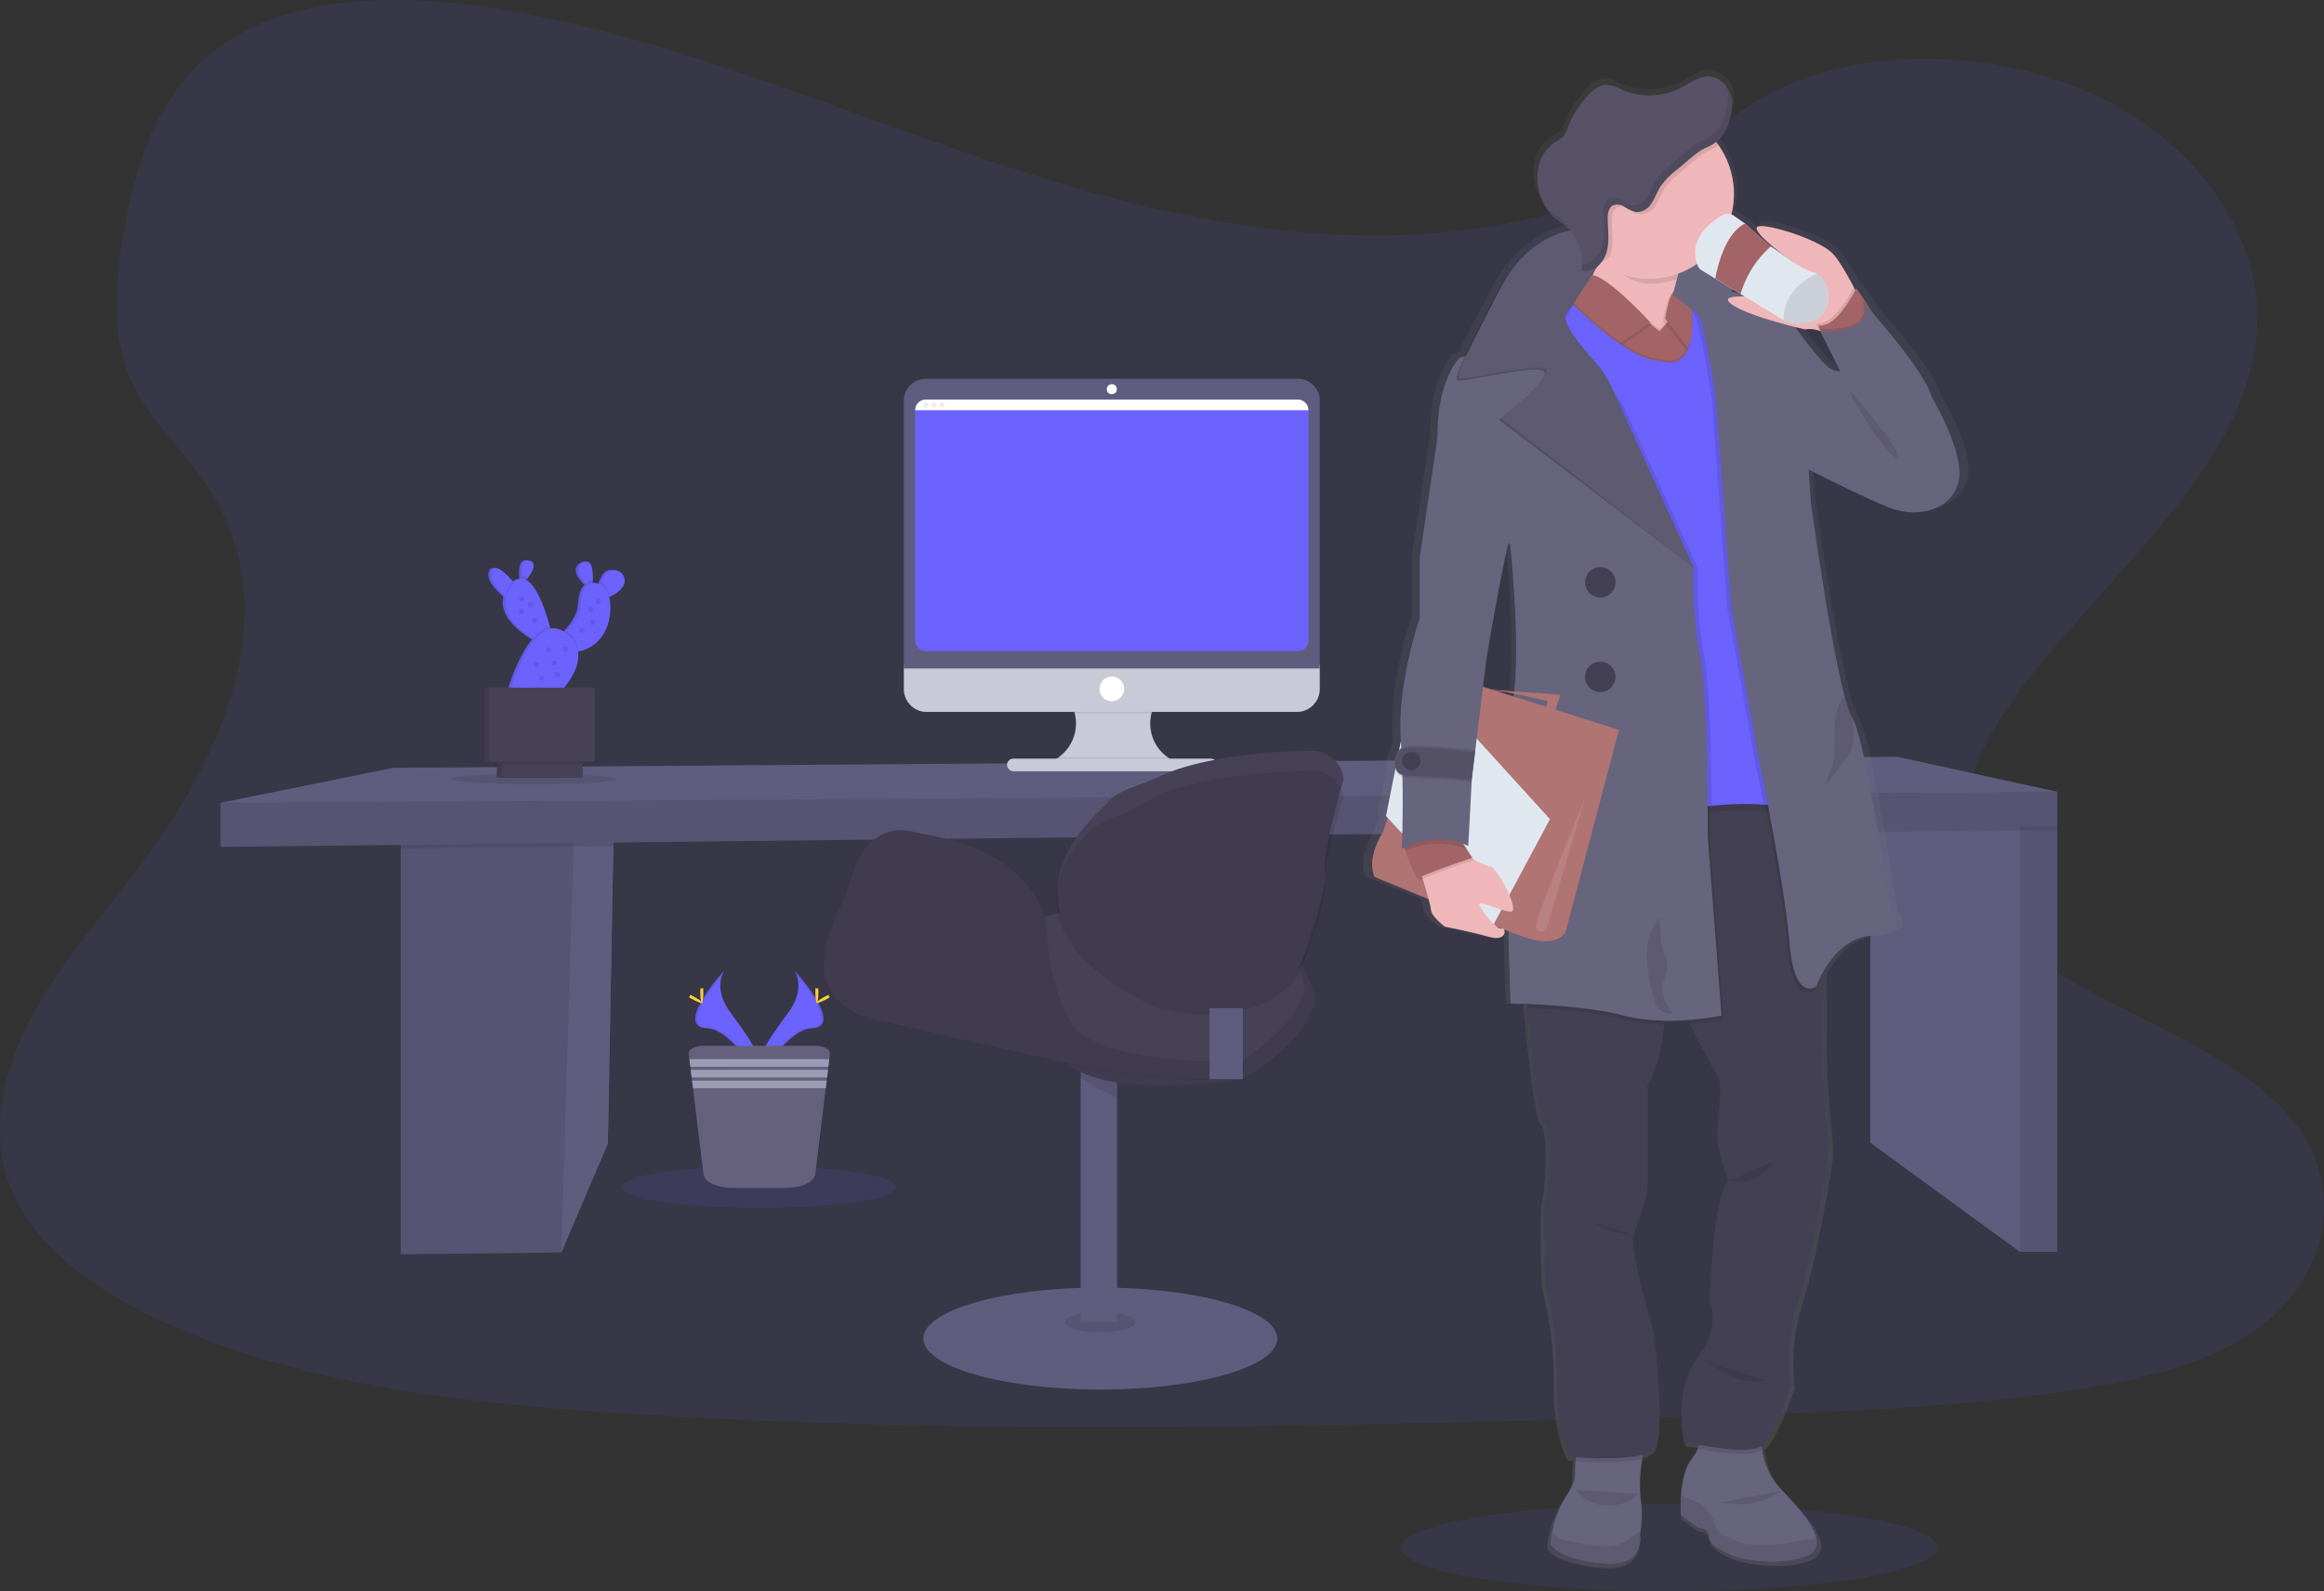 <svg xmlns="http://www.w3.org/2000/svg" xmlns:xlink="http://www.w3.org/1999/xlink" width="425.012" height="291.083" viewBox="0 0 425.012 291.083">
  <rect x="0" y="0" width="425.012" height="291.083" fill="#333333" stroke="none"/>
  <defs>
    <linearGradient id="linear-gradient" x1="0.693" y1="1" x2="0.693" gradientUnits="objectBoundingBox">
      <stop offset="0" stop-color="gray" stop-opacity="0.251"/>
      <stop offset="0.54" stop-color="gray" stop-opacity="0.122"/>
      <stop offset="1" stop-color="gray" stop-opacity="0.102"/>
    </linearGradient>
  </defs>
  <g id="Group_268" data-name="Group 268" transform="translate(0 -0.013)">
    <path id="Path_412" data-name="Path 412" d="M287.928,110.189c-27.245-.867-53.2-8.941-77.976-17.772s-49.328-18.627-75.924-23.3c-17.107-3.011-36.665-3.421-50.45,4.98-13.26,8.1-17.548,22.079-19.851,35.054-1.733,9.758-2.752,20.03,2,29.169,3.3,6.341,9.154,11.674,13.2,17.749,14.092,21.144,4.132,47.215-11.138,67.857-7.162,9.671-15.468,18.924-21,29.23S38.713,275.28,43.545,285.8c4.794,10.424,16.213,18.247,28.587,23.759,25.128,11.184,54.742,14.385,83.633,16.2,63.9,4.026,128.145,2.273,192.249.536,23.718-.646,47.519-1.3,70.871-4.664,12.956-1.87,26.333-4.836,35.734-12,11.944-9.089,14.9-24.485,6.9-35.882-13.419-19.122-50.53-23.873-59.912-44.39-5.174-11.3.148-23.885,7.649-34.354,16.1-22.471,43.079-42.2,44.5-67.872.977-17.643-11.994-35.312-32.05-43.66-21.022-8.743-50.18-7.649-65.686,6.843C340.05,105.217,311.988,110.957,287.928,110.189Z" transform="translate(-40.99 -67.14)" fill="#6c63ff" opacity="0.1"/>
    <ellipse id="Ellipse_45" data-name="Ellipse 45" cx="49.039" cy="7.983" rx="49.039" ry="7.983" transform="translate(256.183 275.13)" fill="#6c63ff" opacity="0.1"/>
    <path id="Path_413" data-name="Path 413" d="M231.8,389.56l-.122,6.706-1,54.369-8.519,19.954-29.363.335V392.647l30.644-2.425Z" transform="translate(-119.507 -241.461)" fill="#5f5d7e"/>
    <path id="Path_414" data-name="Path 414" d="M231.8,389.56l-.122,6.706-1,54.369-8.519,19.954-29.363.335V392.647l30.644-2.425Z" transform="translate(-119.507 -241.461)" opacity="0.1"/>
    <path id="Path_415" data-name="Path 415" d="M279.677,389.56l-.122,6.706-1,54.369-8.519,19.954,2.243-74.194-.008-.049-.954-6.124Z" transform="translate(-167.384 -241.461)" fill="#5f5d7e"/>
    <path id="Path_416" data-name="Path 416" d="M223.444,390.221l8.356-.661-.122,6.706-7.28.08-31.6.354v-4.052Z" transform="translate(-119.507 -241.461)" opacity="0.1"/>
    <path id="Path_417" data-name="Path 417" d="M933.943,390.36v77.824h-6.835L899.76,448.237V388.166l24.432-2.3,1.5.688,1.418.654Z" transform="translate(-557.716 -239.173)" fill="#5f5d7e"/>
    <rect id="Rectangle_252" data-name="Rectangle 252" width="6.835" height="81.626" transform="translate(369.392 147.385)" opacity="0.1"/>
    <path id="Path_418" data-name="Path 418" d="M933.943,386.558v4.474l-6.835.08-27.348.3v-3.247l24.432-2.3,1.5.688,1.418.654v-.654Z" transform="translate(-557.716 -239.173)" opacity="0.1"/>
    <path id="Path_419" data-name="Path 419" d="M442.011,370.587v6.341L106.13,380.676v-8.071l31.6-6.39L412.759,364.2Z" transform="translate(-65.784 -225.741)" fill="#5f5d7e"/>
    <path id="Path_420" data-name="Path 420" d="M442.011,381v6.341L106.13,391.089v-8.071Z" transform="translate(-65.784 -236.155)" opacity="0.1"/>
    <ellipse id="Ellipse_46" data-name="Ellipse 46" cx="15.141" cy="0.969" rx="15.141" ry="0.969" transform="translate(82.44 141.549)" opacity="0.1"/>
    <path id="Path_421" data-name="Path 421" d="M296.915,339.351a5.769,5.769,0,0,0-.76,1.445c-.046.125-.091.27-.137.407a1.188,1.188,0,0,0-.27-.091,3.726,3.726,0,0,0-1.2-.106q0-.232.023-.49c.049-1.772-.16-4.242-1.851-3.2-1.619,1.007-.464,2.684.582,3.767.091.1.183.183.27.266-.954.684-1.14,2.262-1.3,3.912s-1.559,3.459-2.486,4.486l-.266.285a3.391,3.391,0,0,0-2.7-.7q-.065-.217-.125-.456c-.76-2.718-2.315-7.428-4.311-8.462l.262-.331c.848-1.11,1.8-2.756.38-3.178s-1.521,1.429-1.456,2.813a4.92,4.92,0,0,0,.038.494,2.075,2.075,0,0,0-1.464.719c-.068-.084-.137-.167-.217-.259-1.14-1.35-3.239-3.486-3.874-1.867-.589,1.521,1.255,3.459,2.555,4.592l.08.072c-.871,3.535,2.931,6.417,4.98,7.675l.262.163c-2.825,3.326-4.562,9.565-4.562,9.565l7.907,1.414s5.242-4.524,4.562-8.774h.053c5.238-1.049,6.432-6.637,5.615-9.952l.1-.038a6,6,0,0,0,2.425-1.836C301.5,339.651,298.42,337.351,296.915,339.351Z" transform="translate(-186.625 -234.311)" fill="#6c63ff"/>
    <path id="Path_422" data-name="Path 422" d="M296.915,339.351a5.769,5.769,0,0,0-.76,1.445c-.046.125-.091.27-.137.407a1.188,1.188,0,0,0-.27-.091,3.726,3.726,0,0,0-1.2-.106q0-.232.023-.49c.049-1.772-.16-4.242-1.851-3.2-1.619,1.007-.464,2.684.582,3.767.091.1.183.183.27.266-.954.684-1.14,2.262-1.3,3.912s-1.559,3.459-2.486,4.486l-.266.285a3.391,3.391,0,0,0-2.7-.7q-.065-.217-.125-.456c-.76-2.718-2.315-7.428-4.311-8.462l.262-.331c.848-1.11,1.8-2.756.38-3.178s-1.521,1.429-1.456,2.813a4.92,4.92,0,0,0,.038.494,2.075,2.075,0,0,0-1.464.719c-.068-.084-.137-.167-.217-.259-1.14-1.35-3.239-3.486-3.874-1.867-.589,1.521,1.255,3.459,2.555,4.592l.08.072c-.871,3.535,2.931,6.417,4.98,7.675l.262.163c-2.825,3.326-4.562,9.565-4.562,9.565l7.907,1.414s5.242-4.524,4.562-8.774h.053c5.238-1.049,6.432-6.637,5.615-9.952l.1-.038a6,6,0,0,0,2.425-1.836C301.5,339.651,298.42,337.351,296.915,339.351Z" transform="translate(-186.625 -234.311)" opacity="0.1"/>
    <path id="Path_423" data-name="Path 423" d="M281.952,343.883l-.924,2.707s-.513-.361-1.163-.935c-1.3-1.14-3.144-3.087-2.551-4.592.635-1.619,2.729.517,3.874,1.866C281.648,343.468,281.952,343.883,281.952,343.883Z" transform="translate(-187.404 -236.562)" fill="#6c63ff"/>
    <path id="Path_424" data-name="Path 424" d="M293.068,340.093a13.315,13.315,0,0,1-.9,1.061,14.061,14.061,0,0,1-.163-1.426c-.076-1.384.068-3.224,1.456-2.813S293.916,338.983,293.068,340.093Z" transform="translate(-196.57 -234.315)" fill="#6c63ff"/>
    <path id="Path_425" data-name="Path 425" d="M321.891,340.871c-.027.889-.114,1.6-.114,1.6a10.874,10.874,0,0,1-1.14-1.03c-1.045-1.083-2.2-2.76-.582-3.767C321.732,336.628,321.941,339.1,321.891,340.871Z" transform="translate(-213.469 -234.668)" fill="#6c63ff"/>
    <path id="Path_426" data-name="Path 426" d="M333.51,344.511a6,6,0,0,1-2.425,1.836,6.964,6.964,0,0,1-.814.293l-1.091-1.521a11.459,11.459,0,0,1,.452-1.486,5.769,5.769,0,0,1,.76-1.445A1.945,1.945,0,0,1,333.51,344.511Z" transform="translate(-219.624 -237.14)" fill="#6c63ff"/>
    <path id="Path_427" data-name="Path 427" d="M285.527,346.92c.46.54.76.954.76.954l-.924,2.707s-.513-.361-1.163-.935a5.273,5.273,0,0,1,1.042-2.376C285.337,347.144,285.432,347.026,285.527,346.92Z" transform="translate(-191.744 -240.553)" opacity="0.1"/>
    <path id="Path_428" data-name="Path 428" d="M293.094,344.775a13.3,13.3,0,0,1-.9,1.061,14.051,14.051,0,0,1-.163-1.426,1.855,1.855,0,0,1,1.064.365Z" transform="translate(-196.597 -238.998)" opacity="0.1"/>
    <path id="Path_429" data-name="Path 429" d="M292.716,356.309l-2.3,1.011a13.633,13.633,0,0,1-1.224-.692c-2.418-1.486-7.276-5.227-4.018-9.641s5.976,3.5,7.044,7.371C292.541,355.515,292.716,356.309,292.716,356.309Z" transform="translate(-191.672 -239.789)" fill="#6c63ff"/>
    <path id="Path_430" data-name="Path 430" d="M322.87,347.07a1.871,1.871,0,0,1,1.266-.57c-.027.89-.114,1.6-.114,1.6a10.868,10.868,0,0,1-1.152-1.03Z" transform="translate(-215.713 -240.293)" opacity="0.1"/>
    <path id="Path_431" data-name="Path 431" d="M331.085,349.964a6.951,6.951,0,0,1-.814.293l-1.091-1.521a11.457,11.457,0,0,1,.452-1.486A3.881,3.881,0,0,1,331.085,349.964Z" transform="translate(-219.624 -240.758)" opacity="0.1"/>
    <path id="Path_432" data-name="Path 432" d="M311.646,360.258q-.19.038-.38.068c-7.706,1.175-2.539-2.988-2.539-2.988s.346-.319.817-.84c.928-1.026,2.33-2.825,2.49-4.486.24-2.5.521-4.839,3.471-4.151S318.944,358.8,311.646,360.258Z" transform="translate(-205.895 -241.061)" fill="#6c63ff"/>
    <rect id="Rectangle_253" data-name="Rectangle 253" width="14.731" height="3.874" transform="translate(90.879 138.39)" fill="#474157"/>
    <rect id="Rectangle_254" data-name="Rectangle 254" width="19.247" height="13.518" transform="translate(88.537 125.804)" fill="#474157"/>
    <rect id="Rectangle_255" data-name="Rectangle 255" width="14.731" height="3.874" transform="translate(90.734 138.39)" opacity="0.1"/>
    <rect id="Rectangle_256" data-name="Rectangle 256" width="19.247" height="13.518" transform="translate(88.476 125.804)" opacity="0.1"/>
    <rect id="Rectangle_257" data-name="Rectangle 257" width="14.731" height="3.874" transform="translate(91.848 138.39)" fill="#474157"/>
    <path id="Path_433" data-name="Path 433" d="M300.546,368.5c.323,1.14.5,1.95.5,1.95l-2.3,1.011a13.624,13.624,0,0,1-1.224-.692A5.908,5.908,0,0,1,300.546,368.5Z" transform="translate(-200 -253.93)" opacity="0.1"/>
    <path id="Path_434" data-name="Path 434" d="M311.646,374.54q-.19.038-.38.068c-7.706,1.175-2.539-2.988-2.539-2.988s.346-.319.817-.84A5.074,5.074,0,0,1,311.646,374.54Z" transform="translate(-205.895 -255.343)" opacity="0.1"/>
    <path id="Path_435" data-name="Path 435" d="M286.2,381.143s4.319-15.453,10.37-10.69-2.463,12.1-2.463,12.1Z" transform="translate(-192.983 -254.576)" fill="#6c63ff"/>
    <circle id="Ellipse_47" data-name="Ellipse 47" cx="0.483" cy="0.483" r="0.483" transform="translate(94.916 109.138)" opacity="0.1"/>
    <circle id="Ellipse_48" data-name="Ellipse 48" cx="0.483" cy="0.483" r="0.483" transform="translate(94.874 111.4)" opacity="0.1"/>
    <circle id="Ellipse_49" data-name="Ellipse 49" cx="0.483" cy="0.483" r="0.483" transform="translate(108.917 109.583)" opacity="0.1"/>
    <circle id="Ellipse_50" data-name="Ellipse 50" cx="0.483" cy="0.483" r="0.483" transform="translate(97.619 121.162)" opacity="0.1"/>
    <circle id="Ellipse_51" data-name="Ellipse 51" cx="0.483" cy="0.483" r="0.483" transform="translate(107.906 113.335)" opacity="0.1"/>
    <circle id="Ellipse_52" data-name="Ellipse 52" cx="0.483" cy="0.483" r="0.483" transform="translate(102.903 118.338)" opacity="0.1"/>
    <circle id="Ellipse_53" data-name="Ellipse 53" cx="0.483" cy="0.483" r="0.483" transform="translate(96.57 110.107)" opacity="0.1"/>
    <circle id="Ellipse_54" data-name="Ellipse 54" cx="0.483" cy="0.483" r="0.483" transform="translate(107.583 111.035)" opacity="0.1"/>
    <circle id="Ellipse_55" data-name="Ellipse 55" cx="0.483" cy="0.483" r="0.483" transform="translate(105.929 114.787)" opacity="0.1"/>
    <circle id="Ellipse_56" data-name="Ellipse 56" cx="0.483" cy="0.483" r="0.483" transform="translate(100.846 120.801)" opacity="0.1"/>
    <circle id="Ellipse_57" data-name="Ellipse 57" cx="0.483" cy="0.483" r="0.483" transform="translate(99.797 118.421)" opacity="0.1"/>
    <circle id="Ellipse_58" data-name="Ellipse 58" cx="0.483" cy="0.483" r="0.483" transform="translate(97.296 113.053)" opacity="0.1"/>
    <rect id="Rectangle_258" data-name="Rectangle 258" width="14.731" height="1.414" transform="translate(91.848 138.39)" opacity="0.1"/>
    <rect id="Rectangle_259" data-name="Rectangle 259" width="19.247" height="13.518" transform="translate(89.507 125.804)" fill="#474157"/>
    <circle id="Ellipse_59" data-name="Ellipse 59" cx="0.483" cy="0.483" r="0.483" transform="translate(101.493 122.979)" opacity="0.1"/>
    <circle id="Ellipse_60" data-name="Ellipse 60" cx="0.483" cy="0.483" r="0.483" transform="translate(98.584 123.584)" opacity="0.1"/>
    <path id="Path_436" data-name="Path 436" d="M412.238,533.93s2.4,3.136-1.106,7.873-6.4,8.743-5.231,11.686c0,0,5.292-8.8,9.6-8.918S416.96,539.218,412.238,533.93Z" transform="translate(-267.017 -356.472)" fill="#6c63ff"/>
    <path id="Path_437" data-name="Path 437" d="M412.463,533.93a3.99,3.99,0,0,1,.49.981c4.2,4.942,6.44,9.546,2.4,9.66-3.76.107-8.272,6.843-9.352,8.531a3.3,3.3,0,0,0,.125.38s5.292-8.8,9.595-8.918S417.184,539.218,412.463,533.93Z" transform="translate(-267.241 -356.472)" opacity="0.1"/>
    <path id="Path_438" data-name="Path 438" d="M433.785,543.289c0,1.106-.125,2-.278,2s-.277-.893-.277-2,.156-.582.308-.582S433.785,542.187,433.785,543.289Z" transform="translate(-284.12 -361.835)" fill="#ffd037"/>
    <path id="Path_439" data-name="Path 439" d="M435.6,546.676c-.969.528-1.813.848-1.9.715s.654-.673,1.623-1.2.585-.144.658,0S436.569,546.147,435.6,546.676Z" transform="translate(-284.406 -363.903)" fill="#ffd037"/>
    <path id="Path_440" data-name="Path 440" d="M380.849,533.93s-2.4,3.136,1.106,7.873,6.4,8.743,5.227,11.686c0,0-5.288-8.8-9.595-8.918S376.112,539.218,380.849,533.93Z" transform="translate(-248.313 -356.472)" fill="#6c63ff"/>
    <path id="Path_441" data-name="Path 441" d="M380.849,533.93a3.833,3.833,0,0,0-.49.981c-4.2,4.942-6.44,9.546-2.4,9.66,3.763.107,8.276,6.843,9.355,8.531a3.418,3.418,0,0,1-.129.38s-5.288-8.8-9.595-8.918S376.112,539.218,380.849,533.93Z" transform="translate(-248.313 -356.472)" opacity="0.1"/>
    <path id="Path_442" data-name="Path 442" d="M377.89,543.289c0,1.106.125,2,.277,2s.278-.893.278-2-.156-.582-.308-.582S377.89,542.187,377.89,543.289Z" transform="translate(-249.817 -361.835)" fill="#ffd037"/>
    <path id="Path_443" data-name="Path 443" d="M372.921,546.676c.969.528,1.813.848,1.9.715s-.65-.673-1.619-1.2-.589-.144-.661,0S371.951,546.147,372.921,546.676Z" transform="translate(-246.376 -363.903)" fill="#ffd037"/>
    <ellipse id="Ellipse_61" data-name="Ellipse 61" cx="25.082" cy="3.851" rx="25.082" ry="3.851" transform="translate(113.79 213.314)" fill="#6c63ff" opacity="0.1"/>
    <path id="Path_444" data-name="Path 444" d="M398.141,571.874l-.122.981-.167,1.384-.068.574-.167,1.388-.076.574-.167,1.384-1.92,15.734c-.171,1.407-2.463,2.5-5.235,2.5h-9.975c-2.767,0-5.06-1.095-5.231-2.5l-1.924-15.734-.167-1.384-.068-.574-.175-1.388-.068-.574-.167-1.384-.122-.981c-.1-.794,1.14-1.464,2.714-1.464h20.4C397,570.41,398.24,571.079,398.141,571.874Z" transform="translate(-246.363 -379.084)" fill="#65617d"/>
    <path id="Path_445" data-name="Path 445" d="M357.24,509.69l-.171,1.384H331.831l-.171-1.384Z" transform="translate(-205.579 -315.923)" fill="#9d9cb5"/>
    <path id="Path_446" data-name="Path 446" d="M357.391,514.85l-.167,1.384H332.461l-.171-1.384Z" transform="translate(-205.97 -319.122)" fill="#9d9cb5"/>
    <path id="Path_447" data-name="Path 447" d="M357.542,520.01l-.167,1.384H333.091l-.171-1.384Z" transform="translate(-206.36 -322.32)" fill="#9d9cb5"/>
    <path id="Path_448" data-name="Path 448" d="M568.7,411.005v.783H545.55v-.635a7.61,7.61,0,0,0,.524-14.055h22.475a7.6,7.6,0,0,0,.156,13.906Z" transform="translate(-353.741 -271.657)" fill="#c8cad7"/>
    <path id="Path_449" data-name="Path 449" d="M569.4,397.1a7.6,7.6,0,0,0-4.2,5.045H551.138a7.626,7.626,0,0,0-4.208-5.045Z" transform="translate(-354.597 -271.657)" opacity="0.1"/>
    <path id="Path_450" data-name="Path 450" d="M475.8,386.6V391a4.2,4.2,0,0,0,3.969,4.395H547.9A4.2,4.2,0,0,0,551.864,391v-4.4Z" transform="translate(-310.507 -265.149)" fill="#c8cad7"/>
    <path id="Path_451" data-name="Path 451" d="M568.7,432.372v.783H545.55v-.635a7.663,7.663,0,0,0,1.787-.95h19.95A7.647,7.647,0,0,0,568.7,432.372Z" transform="translate(-353.741 -293.024)" opacity="0.1"/>
    <rect id="Rectangle_260" data-name="Rectangle 260" width="38.46" height="2.319" rx="1.159" transform="translate(184.16 138.79)" fill="#c8cad7"/>
    <path id="Path_452" data-name="Path 452" d="M551.864,253.439a3.969,3.969,0,0,0-3.969-3.969H479.769a3.969,3.969,0,0,0-3.969,3.969v49.017h76.064Z" transform="translate(-310.507 -180.149)" fill="#5f5d7e"/>
    <path id="Path_453" data-name="Path 453" d="M553.173,261.38V303.5a1.954,1.954,0,0,1-1.954,1.954H483.214a1.954,1.954,0,0,1-1.954-1.954V261.38a1.935,1.935,0,0,1,.281-.973,1.958,1.958,0,0,1,1.692-.977h67.986A1.954,1.954,0,0,1,553.173,261.38Z" transform="translate(-313.891 -186.323)" fill="#6c63ff"/>
    <circle id="Ellipse_62" data-name="Ellipse 62" cx="0.916" cy="0.916" r="0.916" transform="translate(202.411 70.294)" fill="#fff"/>
    <circle id="Ellipse_63" data-name="Ellipse 63" cx="2.258" cy="2.258" r="2.258" transform="translate(201.069 123.774)" fill="#fff"/>
    <path id="Path_454" data-name="Path 454" d="M553.173,261.374H481.26a1.954,1.954,0,0,1,1.954-1.954h68a1.954,1.954,0,0,1,1.954,1.954Z" transform="translate(-313.891 -186.316)" fill="#fff"/>
    <circle id="Ellipse_64" data-name="Ellipse 64" cx="0.487" cy="0.487" r="0.487" transform="translate(168.84 73.594)" fill="#ededf4"/>
    <circle id="Ellipse_65" data-name="Ellipse 65" cx="0.487" cy="0.487" r="0.487" transform="translate(170.304 73.594)" fill="#ededf4"/>
    <circle id="Ellipse_66" data-name="Ellipse 66" cx="0.487" cy="0.487" r="0.487" transform="translate(171.767 73.594)" fill="#ededf4"/>
    <path id="Path_455" data-name="Path 455" d="M697.185,248.379s4.562,1.855,10.161,4.079a14.528,14.528,0,0,1,.441,1.954c.1,1.293,2.661,3.113,2.661,3.113s4.752.859,8.329,1.867c2.779.76,3.163-.76,2.805-1.353l.833.319c.186,7.694.4,13.305.4,13.305s1.216,0,3.136.091c.023.243.046.494.072.76.734,7.6,2.083,20.148,3.129,21.19,1.521,1.471.848,12.313.262,14.229s0,15.7,0,15.7a68.489,68.489,0,0,1,2.155,17.616c-.2,9.192,2.547,13.982,2.547,13.982l.985.072c0,.255-.03.506-.042.76-.046.833-.08,1.665-.091,2.422a5.953,5.953,0,0,1-1.14,3.2,19.681,19.681,0,0,0-3.189,7.508,16.42,16.42,0,0,0-.243,1.825,1.173,1.173,0,0,1-.019.236s.912,2.684,9.473,3.577,7.322-5.3,7.322-5.3.042-.175.1-.494a18.543,18.543,0,0,0,.034-6.333,26.338,26.338,0,0,1,.331-7.056c.038-.27.08-.536.118-.8a4.782,4.782,0,0,0,1.965-.912c2.68-2.444,0-21.878,0-21.878s-4.836-15.894-3.657-18.194a52.337,52.337,0,0,0,2.547-7.85V286.68c1.9-3.068,2.756-7.265,3.11-11.085.023-.255.046-.506.065-.76,1.585.03,3.106-.027,4.486-.122l.38.76c2.243,4.345,4.524,8.648,5.083,9.283,1.175,1.342.194,7.47,0,10.534s2.155,9.192,2.155,9.192c-2.939,1.722-3.528,22.022-3.528,22.022s2.155,4.98-2.353,10.534-2.745,16.088-2.155,15.7a9.338,9.338,0,0,1,2.467.277,6.517,6.517,0,0,1-1.293,2.479c-1.456,1.81-1.954,4.645-2.1,6.911a24.754,24.754,0,0,0,0,3.547l3.266,2.281s2.026,0,2.026,1.79,4.965,3.573,4.965,3.573,7.383,2.041,13.07,0c1.844-.661,2.406-1.8,2.19-3.178-.449-2.885-4.307-6.843-7.09-9.717a12.767,12.767,0,0,1-3.113-6.774c-.042-.239-.076-.475-.106-.707a2.243,2.243,0,0,0,.6-.5c2.353-2.874,4.9-10.724,4.9-10.724a36.767,36.767,0,0,1,1.384-15.312c1.9-5.394,4.208-18.038,5.28-24.231a24.161,24.161,0,0,0,.213-6.8,145.782,145.782,0,0,1-.985-19.524c.091-2.163.027-5.6-.122-9.637v-.057c1.4-2.634,4.421-6.934,9.47-7.287,7.318-.513,3.528-4.531,3.528-4.531s-4.292-30.157-7.12-35.51a2.214,2.214,0,0,0-.148-.27,16.378,16.378,0,0,1-1.357-3.771c-2.786-10.283-6.352-35.616-6.352-35.616l-.437-6.162c4.364,2.14,12.461,6.044,15.727,7.185,4.562,1.6,10.91.574,12.48-4.661s-4.965-15.829-4.965-15.829c-.962-3.756-7.6-11.576-11.059-15.457-.335-.506-.665-1.007-.988-1.486-.89-1.327-1.692-2.5-2.2-3.186l-.049.1c-.125-.175-.243-.338-.346-.475l-.084.167a39.043,39.043,0,0,0-3.7-5.885c-2.5-2.92-13.412-6.06-14.491-5.2-.787.627,2.479,3.364,4.763,5.045l-2.182-1.475-4.877-4.22-2.148-1.452a2.062,2.062,0,0,0-.281-.16,15.4,15.4,0,0,0-2.479-12.872c-.152-.209-.315-.418-.479-.62,2.247-1.87,2.958-4.961,2.958-7.679v-.1a5.447,5.447,0,0,0-1.3-2.741c.034.068.068.144.1.217a4.413,4.413,0,0,0-3.288-1.692c-1.9-.03-3.494,1.216-5.162,2.072a13.339,13.339,0,0,1-11.119.38,6.963,6.963,0,0,0-3.186-.935,4.624,4.624,0,0,0-2.764,1.559,18.128,18.128,0,0,0-4.22,6.242,5.306,5.306,0,0,1-1.076,1.939,7.576,7.576,0,0,1-1.338.874,7.189,7.189,0,0,0-3.189,4.668,10.052,10.052,0,0,0,.574,5.645,8.529,8.529,0,0,0,2.106,3.269c.711.658,1.562,1.14,2.315,1.76a8.334,8.334,0,0,1,.954.912,18.092,18.092,0,0,0-9,4.988,23.594,23.594,0,0,0-4.562,6.128c-3.182,5.98-5.113,9.7-6.261,12.062-.574.175-.928.258-.928.258s-4.311,3.828-4.246,14.807h0L705.659,189.4v11.233s-4.292,12.191-3.589,22.281a2.038,2.038,0,0,0,.027.4l-.35,1.714a3.95,3.95,0,0,0-.76,2.539,3.251,3.251,0,0,0,.069.928l-1.749,8.637.331.35-.9,2.536C695.341,245.441,697.185,248.379,697.185,248.379ZM722.4,186.8c.217.148.338.224.338.224s1.9,17.019.76,27.139l-4-.274-1.9-.585.68-5.41s2.437-14.252,4.109-21.094Zm15.731-49.4.38-.585c-.08.209-.16.414-.243.6Zm-18.069,76.68,2.072.213,1.312.274q-.034.274-.068.536Zm44.527-73.582a4.626,4.626,0,0,0-.038-.566l1.627.966.1.061c-.563-.163-1.14-.308-1.688-.441Zm12.629,7.527a12.221,12.221,0,0,0-.722-1.015c1.14.274,1.847.433,1.847.433a5.048,5.048,0,0,1,2.707.274,15.1,15.1,0,0,0,.939,1.642l3,5.816a4.178,4.178,0,0,1-1.962-.574C781.719,153.958,777.214,148.02,777.214,148.02ZM720.158,257.5l.939.38h0C720.887,257.948,720.553,257.8,720.158,257.5Z" transform="translate(-447.423 -88.001)" fill="url(#linear-gradient)"/>
    <path id="Path_456" data-name="Path 456" d="M844,184.29c1.209.711,1.247,3.748,1.061,6.185-.133,1.783-.38,3.243-.38,3.243l7.865,19.122s2.916-13.625,2.961-19.707a4.511,4.511,0,0,0-.217-1.414C853.918,187.335,846.209,184.9,844,184.29Z" transform="translate(-538.736 -139.747)" fill="#67647e"/>
    <path id="Path_457" data-name="Path 457" d="M842.51,183.89s.213.049.582.152A1.141,1.141,0,0,0,842.51,183.89Z" transform="translate(-537.812 -139.499)" fill="#67647e"/>
    <path id="Path_458" data-name="Path 458" d="M849.569,767.6l3.167,2.281s1.965,0,1.965,1.775,4.813,3.547,4.813,3.547,7.162,2.026,12.674,0c1.787-.658,2.334-1.783,2.125-3.155-.437-2.863-4.182-6.774-6.877-9.644a12.721,12.721,0,0,1-3.018-6.721,20.079,20.079,0,0,1-.213-4.809l-11.595-.825a7.657,7.657,0,0,1,0,5.432,7.061,7.061,0,0,1-1.015,1.741c-1.414,1.794-1.9,4.611-2.038,6.843A25.063,25.063,0,0,0,849.569,767.6Z" transform="translate(-542.145 -490.434)" fill="#67647e"/>
    <path id="Path_459" data-name="Path 459" d="M787,775.338s.886,2.661,9.188,3.551,7.1-5.261,7.1-5.261.042-.175.1-.49a18.913,18.913,0,0,0,.03-6.288,26.874,26.874,0,0,1,.323-7c.426-3.064,1.007-5.8,1.007-5.8l-12.864.95s-.224,2.619-.354,5.265c-.042.825-.076,1.65-.087,2.4a6,6,0,0,1-1.11,3.174,19.833,19.833,0,0,0-3.072,7.451,16.946,16.946,0,0,0-.236,1.81A2.123,2.123,0,0,0,787,775.338Z" transform="translate(-503.404 -492.913)" fill="#67647e"/>
    <path id="Path_460" data-name="Path 460" d="M849.573,790.48l3.167,2.281s1.965,0,1.965,1.775,4.813,3.547,4.813,3.547,7.162,2.026,12.674,0c1.787-.658,2.334-1.783,2.125-3.155-.171,0-.335.023-.471.027-2.258.072-4.455.68-6.7.882a33.322,33.322,0,0,1-3.847.061,13.417,13.417,0,0,1-1.9-.148,13.878,13.878,0,0,1-4.288-1.828,2.432,2.432,0,0,1-.855-.669,3.271,3.271,0,0,1-.38-1.019,7.063,7.063,0,0,0-3.353-4,14.621,14.621,0,0,0-2.954-1.273,25.069,25.069,0,0,0,.008,3.52Z" transform="translate(-542.149 -513.312)" fill="#67647e"/>
    <path id="Path_461" data-name="Path 461" d="M787,806.461s.886,2.661,9.188,3.551,7.1-5.261,7.1-5.261.042-.175.1-.49c-.38.2-.7.38-.852.464-.76.445-1.441,1.057-2.232,1.471-1.9,1-4.182.7-6.326.38-1.007-.152-2.015-.3-3.018-.49a7.632,7.632,0,0,1-2.209-.654,13.168,13.168,0,0,1-1.49-1.011,16.942,16.942,0,0,0-.236,1.81A2.034,2.034,0,0,0,787,806.461Z" transform="translate(-503.404 -524.036)" fill="#67647e"/>
    <path id="Path_462" data-name="Path 462" d="M849.573,790.48l3.167,2.281s1.965,0,1.965,1.775,4.813,3.547,4.813,3.547,7.162,2.026,12.674,0c1.787-.658,2.334-1.783,2.125-3.155-.171,0-.335.023-.471.027-2.258.072-4.455.68-6.7.882a33.322,33.322,0,0,1-3.847.061,13.417,13.417,0,0,1-1.9-.148,13.878,13.878,0,0,1-4.288-1.828,2.432,2.432,0,0,1-.855-.669,3.271,3.271,0,0,1-.38-1.019,7.063,7.063,0,0,0-3.353-4,14.621,14.621,0,0,0-2.954-1.273,25.069,25.069,0,0,0,.008,3.52Z" transform="translate(-542.149 -513.312)" opacity="0.1"/>
    <path id="Path_463" data-name="Path 463" d="M787,806.461s.886,2.661,9.188,3.551,7.1-5.261,7.1-5.261.042-.175.1-.49c-.38.2-.7.38-.852.464-.76.445-1.441,1.057-2.232,1.471-1.9,1-4.182.7-6.326.38-1.007-.152-2.015-.3-3.018-.49a7.632,7.632,0,0,1-2.209-.654,13.168,13.168,0,0,1-1.49-1.011,16.942,16.942,0,0,0-.236,1.81A2.034,2.034,0,0,0,787,806.461Z" transform="translate(-503.404 -524.036)" opacity="0.1"/>
    <path id="Path_464" data-name="Path 464" d="M857.68,750.05a7.658,7.658,0,0,1,0,5.432c3.326.566,9.526,1.711,11.807.2a20.079,20.079,0,0,1-.213-4.809Z" transform="translate(-547.215 -490.434)" opacity="0.1"/>
    <path id="Path_465" data-name="Path 465" d="M798.91,760.266c2.349.167,8.671.5,12.21-.418.426-3.064,1.007-5.8,1.007-5.8l-12.864.95S799.039,757.62,798.91,760.266Z" transform="translate(-510.787 -492.913)" opacity="0.1"/>
    <path id="Path_466" data-name="Path 466" d="M774.51,461.908s.2,2.376.513,5.7c.711,7.55,2.022,20.015,3.041,21.03,1.46,1.464.825,12.222.255,14.123s0,15.586,0,15.586a69.566,69.566,0,0,1,2.091,17.487c-.19,9.124,2.471,13.875,2.471,13.875s12.545,1.14,15.141-1.285,0-21.714,0-21.714-4.7-15.765-3.558-18.046a53.109,53.109,0,0,0,2.471-7.793v-19.2c1.844-3.041,2.661-7.223,3.015-11a57.856,57.856,0,0,0,.027-9.717s2.361,4.828,4.767,9.6c2.174,4.315,4.387,8.584,4.942,9.215,1.14,1.331.19,7.413,0,10.454s2.091,9.124,2.091,9.124c-2.851,1.711-3.421,21.859-3.421,21.859s2.091,4.942-2.281,10.454-2.661,15.966-2.091,15.586,12.165,2.851,14.446,0,4.752-10.644,4.752-10.644-1.14-7.983,1.331-15.206c1.832-5.353,4.079-17.9,5.121-24.048a24.5,24.5,0,0,0,.186-6.751,148.134,148.134,0,0,1-.954-19.388c.087-2.148.027-5.562-.118-9.565-.49-13.723-1.973-34.343-1.973-34.343l-10.3-6.98-6.8-4.607-1.665.255-31.028,4.794-1.205,15.3Z" transform="translate(-495.662 -283.199)" fill="#444053"/>
    <path id="Path_467" data-name="Path 467" d="M884.91,427.86l.544,2.988s4.562,21.859,5.512,33.073,4.942,7.983,4.942,7.983a17.783,17.783,0,0,1,1.277-2.722c-.49-13.723-1.973-34.343-1.973-34.343Z" transform="translate(-564.094 -290.724)" opacity="0.1"/>
    <path id="Path_468" data-name="Path 468" d="M799.18,173.248s21.288,17.042,17.358,13.621c-2.152-1.878-.688-9.884,1.076-16.727,1.452-5.645,3.106-10.5,3.106-10.5s-18.582-17.384-17.232-3.17a30.447,30.447,0,0,1-.631,11.089C801.552,172.168,799.18,173.248,799.18,173.248Z" transform="translate(-510.954 -119.038)" fill="#efb7b9"/>
    <path id="Path_469" data-name="Path 469" d="M798.057,197.8l13.5,10.549,3.927-4.372s3.361-1.456,3.611.19,1.205,11.785-.76,12.735a12.3,12.3,0,0,1-6.713,1.27c-2.216-.316-4.691-2.79-6.337-3.741s-7.729-5.892-7.729-5.892L794.51,204.3Z" transform="translate(-508.059 -148.121)" opacity="0.1"/>
    <path id="Path_470" data-name="Path 470" d="M798.057,198.8l13.5,10.549,3.927-4.372s3.361-1.456,3.611.19,1.205,11.785-.76,12.735a12.3,12.3,0,0,1-6.713,1.27c-2.216-.316-4.691-2.79-6.337-3.741s-7.729-5.892-7.729-5.892L794.51,205.3Z" transform="translate(-508.059 -148.741)" fill="#a36468"/>
    <path id="Path_471" data-name="Path 471" d="M774.51,462.3s.2,2.376.513,5.7c4.182.16,12.294.654,17.989,2.144a31.211,31.211,0,0,0,6.942.909,57.849,57.849,0,0,0,.027-9.717s2.361,4.828,4.767,9.6a50.279,50.279,0,0,0,6.132-.795L808.343,437.2s.084-11.059-.334-20.844l-31.032,4.805-1.205,15.3Z" transform="translate(-495.662 -283.596)" opacity="0.1"/>
    <path id="Path_472" data-name="Path 472" d="M811.375,209.116s-9.219-10.078-11.4-8.477-3.6,5.5-3.6,5.5l7.508,8.234Z" transform="translate(-509.212 -149.774)" opacity="0.1"/>
    <path id="Path_473" data-name="Path 473" d="M810.375,208.116s-9.219-10.078-11.4-8.477-3.6,5.5-3.6,5.5l7.508,8.234Z" transform="translate(-508.592 -149.154)" fill="#a36468"/>
    <path id="Path_474" data-name="Path 474" d="M846.322,219.246,841,212.575s.836-6.307,2.783-5.5,2.539,4.033,2.539,4.033Z" transform="translate(-536.876 -153.826)" opacity="0.1"/>
    <path id="Path_475" data-name="Path 475" d="M847.366,218.086l-5.3-6.672s.836-6.307,2.783-5.5,2.513,4.033,2.513,4.033Z" transform="translate(-537.539 -153.107)" fill="#a36468"/>
    <path id="Path_476" data-name="Path 476" d="M783.162,206.55s10.914,11.785,17.43,12.575c.589.072,1.179.171,1.76.289,1.7.335,5.413,0,4.824-9.743l.821-1.726,5.071,3.106,1.711,13.936,3.041,35.734,4.5,39.79s-13.811-1.331-17.677,2.155S799.7,283.66,799.7,283.66l-10.58-45.618L777.84,208.705Z" transform="translate(-497.726 -153.545)" opacity="0.1"/>
    <path id="Path_477" data-name="Path 477" d="M777.84,212.724l11.279,29.336,10.58,45.618s1.08,22.49,4.942,19.008c1.262-1.14,3.589-1.764,6.147-2.087a55.743,55.743,0,0,1,9.473-.213c1.262.068,2.057.144,2.057.144l-4.5-39.79-3.041-35.734-1.711-13.936L808,211.964l-.825,1.726c0,.255.027.506.038.76.357,9-3.2,9.321-4.858,8.994-.585-.118-1.171-.217-1.764-.289-4.615-.566-11.435-6.637-15.02-10.127-1.479-1.445-2.41-2.448-2.41-2.448Z" transform="translate(-497.726 -156.043)" opacity="0.1"/>
    <path id="Path_478" data-name="Path 478" d="M777.84,209.724l11.279,29.336,10.58,45.618s1.08,22.49,4.942,19.007c1.262-1.14,3.589-1.764,6.147-2.087a55.74,55.74,0,0,1,9.473-.213c1.262.068,2.057.144,2.057.144l-4.5-39.79-3.041-35.734-1.711-13.936L808,208.964l-.825,1.726c0,.255.027.506.038.76.357,9-3.2,9.321-4.858,8.994-.585-.118-1.171-.217-1.764-.289-4.615-.566-11.435-6.637-15.02-10.127-1.479-1.445-2.41-2.448-2.41-2.448Z" transform="translate(-497.726 -154.183)" fill="#6c63ff"/>
    <path id="Path_479" data-name="Path 479" d="M855,212.946c0,.255.027.506.038.76l.087.061c1.338.882,3.486,15.776,3.486,15.776l2.786,37.95,5.132,28.321s.673,3.227,1.555,7.839c1.262.068,2.057.144,2.057.144l-4.5-39.8L862.6,228.262l-1.711-13.936-5.067-3.106Z" transform="translate(-545.554 -156.44)" opacity="0.1"/>
    <path id="Path_480" data-name="Path 480" d="M845.82,206.162s3.041,2.463,4.379,3.345,3.486,15.776,3.486,15.776l2.786,37.95,5.132,28.321s4.562,21.859,5.512,33.073,4.942,7.983,4.942,7.983,2.98-8.743,10.074-9.249,3.421-4.5,3.421-4.5-4.155-29.944-6.888-35.278a2.461,2.461,0,0,0-.144-.266,16.618,16.618,0,0,1-1.315-3.745c-2.7-10.2-6.158-35.354-6.158-35.354l-2.155-31.172c-5.516-8.991-22.623-8.679-22.623-8.679Z" transform="translate(-539.864 -152.192)" fill="#67647e"/>
    <path id="Path_481" data-name="Path 481" d="M777.84,209.705l11.279,29.336L799.7,284.66s1.08,22.49,4.942,19.007c1.262-1.14,3.589-1.764,6.147-2.087-.046-7.732-.281-21.608-1.4-27.439a77.483,77.483,0,0,1-1.2-16.156l-13.815-30.1s-10.39-12.807-10.454-14.64c-.023-.677.715-1.931,1.65-3.25-1.479-1.445-2.41-2.448-2.41-2.448Z" transform="translate(-497.726 -154.165)" opacity="0.1"/>
    <path id="Path_482" data-name="Path 482" d="M784.46,336.339l-2.532-32.948s.19-24.584-1.4-32.883a77.347,77.347,0,0,1-1.205-16.156l-13.811-30.1s-10.39-12.807-10.454-14.64,5.44-7.926,5.44-7.926-12.028,1.407-13.613,6.789-10.264,7.478-10.264,7.478-4.182,3.8-4.117,14.7,13.305,19.448,13.305,19.448,2.216,20.528.316,29.781-.255,54.232-.255,54.232,12.735.129,20.718,2.22S784.46,336.339,784.46,336.339Z" transform="translate(-469.627 -150.533)" fill="#67647e"/>
    <path id="Path_483" data-name="Path 483" d="M746.229,401.239l-9.758,36.935s-1.331,3.3-8.173.76-26.736-10.77-26.736-10.77-1.775-2.916,1.521-8.3l9.948-29.146Z" transform="translate(-450.149 -267.703)" fill="#b07473"/>
    <path id="Path_484" data-name="Path 484" d="M696.756,359.263,680.98,341.917l-10.074-4.087-4.136,20.859L685.922,379.5Z" transform="translate(-413.297 -209.396)" fill="#e1e7ef"/>
    <path id="Path_485" data-name="Path 485" d="M730.649,476.59s4.691,2.756,5.927,2.851,5.6,8.333,3.756,8.268-6.132-2.281-5.7-1.14,3.224,4.562,4.037,4.239,1.19,2.509-2.281,1.521-8.078-1.855-8.078-1.855-2.471-1.806-2.566-3.087-2.232-8.033-2.232-8.033Z" transform="translate(-464.05 -320.929)" fill="#efb7b9"/>
    <path id="Path_486" data-name="Path 486" d="M898.161,192.927s-4.06-8.762-6.485-11.663-13-6.014-14.065-5.159,5.322,5.66,6.463,6.276-7.371,6.337-7.542,6.463-6.653-.578-3.326,1.608,13.161,4.414,13.161,4.414a4.942,4.942,0,0,1,3.8.909C892.071,197.158,898.161,192.927,898.161,192.927Z" transform="translate(-556.25 -134.585)" fill="#efb7b9"/>
    <path id="Path_487" data-name="Path 487" d="M717.8,471.81a26.3,26.3,0,0,0,2.152,5.075c.95-.859,10.025-3.851,10.025-3.851l-1.007-1.555-1.642-2.532s-8.09-1.756-9.466,0A3.512,3.512,0,0,0,717.8,471.81Z" transform="translate(-460.348 -315.708)" opacity="0.1"/>
    <path id="Path_488" data-name="Path 488" d="M716.8,470.81a26.3,26.3,0,0,0,2.152,5.075c.95-.859,10.025-3.851,10.025-3.851l-1.007-1.555-1.642-2.532s-8.09-1.756-9.466,0A3.511,3.511,0,0,0,716.8,470.81Z" transform="translate(-459.728 -315.088)" fill="#a36468"/>
    <path id="Path_489" data-name="Path 489" d="M915.3,212.808a13.365,13.365,0,0,0,1.026,1.878c1.464,2.308,3.68,5.029,3.68,5.029s8.645-3.976,8.645-4.151-2.623-4.307-4.756-7.565c-.863-1.315-1.642-2.479-2.136-3.159,0,0-3.227,6.751-6.413,6.8C914.513,211.648,914.957,211.983,915.3,212.808Z" transform="translate(-582.664 -152.485)" opacity="0.1"/>
    <path id="Path_490" data-name="Path 490" d="M916.3,213.808a13.365,13.365,0,0,0,1.026,1.878c1.464,2.307,3.68,5.029,3.68,5.029s8.645-3.976,8.645-4.151-2.623-4.307-4.756-7.565c-.863-1.315-1.642-2.479-2.136-3.159,0,0-3.228,6.751-6.413,6.8C915.513,212.648,915.957,212.983,916.3,213.808Z" transform="translate(-583.284 -153.105)" fill="#a36468"/>
    <path id="Path_491" data-name="Path 491" d="M724.179,335.871l1.11-3.326L709.71,331.45l5.82.62,7.413,1.589-.57,2.212Z" transform="translate(-439.914 -205.441)" fill="#b07473"/>
    <path id="Path_492" data-name="Path 492" d="M716.8,470.81a13.63,13.63,0,0,1,11.169-.331l-1.642-2.532s-8.09-1.756-9.466,0A3.511,3.511,0,0,0,716.8,470.81Z" transform="translate(-459.728 -315.088)" opacity="0.1"/>
    <path id="Path_493" data-name="Path 493" d="M714.711,326.023c.038.551.072,1.1.106,1.65.1,1.676.16,3.338.2,4.942.19,7.428-.118,13.556-.118,13.556s5.892-3.547,12.165-.57l.631-12.02v-.209l.642-5.257,2.083-16.981s3.927-23.569,5.132-24.455-8.934-19.958-8.934-19.958l-5.2,4.246-3.231,21.794v11.15S714.012,316.014,714.711,326.023Z" transform="translate(-458.547 -190.841)" fill="#67647e"/>
    <path id="Path_494" data-name="Path 494" d="M916.51,216.5l1.216,2.414c1.464,2.307,3.68,5.029,3.68,5.029s8.645-3.976,8.645-4.151-2.623-4.307-4.756-7.565c-.658-.76-1.057-1.178-1.057-1.178C926.774,217.322,916.51,216.5,916.51,216.5Z" transform="translate(-583.681 -156.334)" opacity="0.1"/>
    <path id="Path_495" data-name="Path 495" d="M897.17,216.038l3.551,1.779s4.372,5.892,5.638,6.527a3.96,3.96,0,0,0,1.9.57l-3.737-7.413s10.264.821,7.729-5.451c0,0,11.469,12.545,12.735,17.616,0,0,6.337,10.515,4.817,15.712s-7.668,6.208-12.1,4.626-18.057-8.553-18.057-8.553Z" transform="translate(-571.693 -156.954)" fill="#67647e"/>
    <path id="Path_496" data-name="Path 496" d="M930.67,255.05s9.568,10.709,8.808,12.165S931.176,257.205,930.67,255.05Z" transform="translate(-592.458 -183.608)" opacity="0.1"/>
    <path id="Path_497" data-name="Path 497" d="M770.372,178.379s-13.465-4.056-21.068,10.58-7.858,15.651-7.478,16.346,15.141-3.167,15.966-1.456-8.363,8.743-8.363,8.743l35.6,26.991-14.959-31.8a23.953,23.953,0,0,0-3.976-6.109c-2.46-2.752-5.824-6.968-4.634-8.268,1.049-1.14,2.729-4.117,5-7.542C768.122,183.355,770.76,180.523,770.372,178.379Z" transform="translate(-475.338 -135.763)" opacity="0.2"/>
    <path id="Path_498" data-name="Path 498" d="M771.372,177.379s-13.465-4.056-21.068,10.58-7.858,15.651-7.478,16.346,15.141-3.167,15.966-1.456-8.363,8.743-8.363,8.743l35.225,27.371-14.579-32.176a23.952,23.952,0,0,0-3.976-6.109c-2.46-2.752-5.824-6.968-4.634-8.268,1.049-1.14,2.729-4.117,5-7.542C769.122,182.355,771.76,179.523,771.372,177.379Z" transform="translate(-475.958 -135.144)" fill="#67647e"/>
    <path id="Path_499" data-name="Path 499" d="M771.372,177.379s-13.465-4.056-21.068,10.58-7.858,15.651-7.478,16.346,15.141-3.167,15.966-1.456-8.363,8.743-8.363,8.743l35.225,27.371L770.376,205.24A13.226,13.226,0,0,0,768,201.67c-2.406-2.593-6.885-7.789-5.539-9.26,1.049-1.14,2.729-4.117,5-7.542C769.122,182.355,771.76,179.523,771.372,177.379Z" transform="translate(-475.958 -135.144)" opacity="0.1"/>
    <circle id="Ellipse_67" data-name="Ellipse 67" cx="2.786" cy="2.786" r="2.786" transform="translate(289.872 103.755)" fill="#444053"/>
    <circle id="Ellipse_68" data-name="Ellipse 68" cx="2.786" cy="2.786" r="2.786" transform="translate(289.872 121.052)" fill="#444053"/>
    <path id="Path_500" data-name="Path 500" d="M713.4,431.308c1.6.38,9.211.209,12.67.966v-.209l.642-5.257c-3.9-.487-12.378-1.41-13.526-.441C711.7,427.632,711.486,430.871,713.4,431.308Z" transform="translate(-456.926 -289.535)" fill="#67647e"/>
    <path id="Path_501" data-name="Path 501" d="M713.4,432.308c1.6.38,9.211.209,12.67.966v-.209l.642-5.257c-3.9-.487-12.378-1.41-13.526-.441C711.7,428.632,711.486,431.871,713.4,432.308Z" transform="translate(-456.926 -290.154)" opacity="0.1"/>
    <path id="Path_502" data-name="Path 502" d="M713.4,431.308c1.6.38,9.211.209,12.67.966v-.209l.642-5.257c-3.9-.487-12.378-1.41-13.526-.441C711.7,427.632,711.486,430.871,713.4,431.308Z" transform="translate(-456.926 -289.535)" opacity="0.1"/>
    <circle id="Ellipse_69" data-name="Ellipse 69" cx="1.68" cy="1.68" r="1.68" transform="translate(256.449 137.554)" fill="#444053"/>
    <path id="Path_503" data-name="Path 503" d="M788.838,451.05l-7.1,24.2s-1.9.886-1.9-.7S788.838,451.05,788.838,451.05Z" transform="translate(-498.966 -305.098)" fill="#fff" opacity="0.1"/>
    <path id="Path_504" data-name="Path 504" d="M810.457,166.348a15.13,15.13,0,0,0,1.4,1c2.414,1.521,4.562,3.589,7.641,3.589a15.56,15.56,0,0,0,5.022-.825c1.452-5.645,3.106-10.5,3.106-10.5s-18.582-17.384-17.232-3.17C810.871,161.448,811.167,163.832,810.457,166.348Z" transform="translate(-517.862 -119.019)" opacity="0.1"/>
    <path id="Path_505" data-name="Path 505" d="M793.4,135.179a15.537,15.537,0,1,0,4.55-11.059,15.609,15.609,0,0,0-4.55,11.059Z" transform="translate(-507.371 -99.63)" fill="#efb7b9"/>
    <path id="Path_506" data-name="Path 506" d="M856.953,179.528a1.765,1.765,0,0,0,.73.855l2.479,1.521,4.634,2.817,7.333,4.455q.259.156.525.285a6.311,6.311,0,0,0,5.562.076,4.562,4.562,0,0,0,2.6-3.239,5.409,5.409,0,0,0-1.984-5.322.349.349,0,0,0-.137-.072,13.4,13.4,0,0,1-4.334-2.117l-4.615-3.193-4.121-3.767-2.083-1.441a1.943,1.943,0,0,0-2.095-.076C859.306,171.545,855.052,174.723,856.953,179.528Z" transform="translate(-546.469 -130.914)" fill="#e1e7ef"/>
    <path id="Path_507" data-name="Path 507" d="M866.17,184.752l4.634,2.817a18.454,18.454,0,0,1,5.554-8.717l-4.729-4.182C868.033,176.453,866.6,182.4,866.17,184.752Z" transform="translate(-552.478 -133.784)" fill="#a36468"/>
    <path id="Path_508" data-name="Path 508" d="M899,207.235a6.31,6.31,0,0,0,5.562.076,4.562,4.562,0,0,0,2.6-3.239,5.41,5.41,0,0,0-1.984-5.322,11.682,11.682,0,0,0-3.155,1.981,8.865,8.865,0,0,0-2.729,4.3A9.121,9.121,0,0,0,899,207.235Z" transform="translate(-572.827 -148.71)" opacity="0.1"/>
    <path id="Path_509" data-name="Path 509" d="M793.4,135.179a15.536,15.536,0,0,0,1.452,6.58,8.811,8.811,0,0,1,2.1,3.33,10.623,10.623,0,0,0,2.882,2.9c.566-.6,1.844-.958,2.076-1.73.589-1.988.255-4.113.224-6.185,0-.92.129-2.007.939-2.448a2.291,2.291,0,0,1,2.182.266,5.839,5.839,0,0,0,2.079.943,3.206,3.206,0,0,0,2.821-1.616c.639-.943,1.007-2.045,1.612-3.011a13.918,13.918,0,0,1,3.136-3.2c1.327-1.095,2.615-2.308,4.03-3.288.844-.589,1.855-.863,2.688-1.456l.133-.1a15.609,15.609,0,0,0-28.352,9.013Z" transform="translate(-507.371 -99.631)" opacity="0.1"/>
    <path id="Path_510" data-name="Path 510" d="M816.242,108.253c-.331-2.19-2.144-4.246-4.357-4.284-1.828-.03-3.387,1.209-5.007,2.057a12.651,12.651,0,0,1-10.785.38,6.6,6.6,0,0,0-3.087-.928,4.626,4.626,0,0,0-2.7,1.521,18.1,18.1,0,0,0-4.09,6.2,5.325,5.325,0,0,1-1.042,1.927,7.713,7.713,0,0,1-1.3.863,7.166,7.166,0,0,0-3.075,4.626,10.222,10.222,0,0,0,.559,5.607,8.61,8.61,0,0,0,2.041,3.243c.692.65,1.521,1.14,2.247,1.745a8.991,8.991,0,0,1,3.041,8.321c2.022.464,3.961-1.346,4.562-3.334s.255-4.109.224-6.185c0-.92.129-2,.939-2.444a2.291,2.291,0,0,1,2.182.266,5.875,5.875,0,0,0,2.079.943,3.206,3.206,0,0,0,2.821-1.616c.639-.943,1-2.045,1.612-3.011a13.842,13.842,0,0,1,3.136-3.2c1.327-1.095,2.615-2.307,4.026-3.288.848-.589,1.859-.863,2.691-1.456C815.463,114.412,816.242,111.127,816.242,108.253Z" transform="translate(-499.46 -89.96)" fill="#585268"/>
    <path id="Path_511" data-name="Path 511" d="M842.51,183.89s.213.049.582.152A1.141,1.141,0,0,0,842.51,183.89Z" transform="translate(-537.812 -139.499)" opacity="0.1"/>
    <g id="Group_267" data-name="Group 267" transform="translate(282.558 15.473)" opacity="0.1">
      <path id="Path_512" data-name="Path 512" d="M805.582,137.354c.589-1.988.255-4.113.224-6.185,0-.92.129-2.007.939-2.448a2.291,2.291,0,0,1,2.182.266,5.81,5.81,0,0,0,2.079.943,3.2,3.2,0,0,0,2.821-1.616c.639-.947,1-2.045,1.612-3.011a13.84,13.84,0,0,1,3.136-3.2c1.327-1.091,2.615-2.308,4.026-3.288.848-.589,1.859-.863,2.691-1.456,2.516-1.8,3.3-5.086,3.3-7.957a5.322,5.322,0,0,0-.506-1.581,5.441,5.441,0,0,1,1.266,2.729c0,2.87-.76,6.155-3.3,7.957-.833.593-1.844.867-2.691,1.456-1.41.981-2.7,2.2-4.026,3.288a13.842,13.842,0,0,0-3.136,3.2c-.608.966-.969,2.068-1.612,3.011a3.219,3.219,0,0,1-2.821,1.616,6,6,0,0,1-2.079-.943,2.35,2.35,0,0,0-2.182-.266,2.6,2.6,0,0,0-.939,2.448c.03,2.072.38,4.182-.224,6.185s-2.532,3.8-4.562,3.33a7.944,7.944,0,0,0,.118-1.08A4.652,4.652,0,0,0,805.582,137.354Z" transform="translate(-795.124 -107.82)"/>
      <path id="Path_513" data-name="Path 513" d="M784.893,166.687c.692.65,1.521,1.14,2.247,1.745a8.665,8.665,0,0,1,1.981,2.4,8.478,8.478,0,0,0-1.22-1.258c-.73-.6-1.555-1.095-2.247-1.745a7.422,7.422,0,0,1-1.384-1.817,6.983,6.983,0,0,0,.623.677Z" transform="translate(-784.27 -143.889)"/>
    </g>
    <path id="Path_514" data-name="Path 514" d="M836.267,514.944a9.952,9.952,0,0,1,.726,2.5c.091,1.479-.814,2.859-.878,4.341-.076,1.726.973,3.273,1.977,4.676A3.521,3.521,0,0,1,835,525.029a4.67,4.67,0,0,1-.445-1.251c-1.076-4.292-2.121-8.987-.251-12.993a5.743,5.743,0,0,1,1.235-1.855C835.852,510.952,835.586,512.941,836.267,514.944Z" transform="translate(-532.086 -340.975)" opacity="0.1"/>
    <path id="Path_515" data-name="Path 515" d="M919.37,418.522l3.159-4.261a9.205,9.205,0,0,0,1.821-3.353,17.129,17.129,0,0,0-.1-4.182v-.475a2.465,2.465,0,0,0-.144-.266,16.615,16.615,0,0,1-1.315-3.744,4.563,4.563,0,0,0-1.049,1.616c-1.471,3.589-.11,7.8-1.327,11.481A16.463,16.463,0,0,0,919.37,418.522Z" transform="translate(-585.454 -274.843)" opacity="0.1"/>
    <path id="Path_516" data-name="Path 516" d="M880.4,784.41a13.465,13.465,0,0,1-10.922,2.163" transform="translate(-554.529 -511.732)" opacity="0.1"/>
    <path id="Path_517" data-name="Path 517" d="M810.349,784.82a8.006,8.006,0,0,1-11.659-.76" transform="translate(-510.65 -511.515)" opacity="0.1"/>
    <path id="Path_518" data-name="Path 518" d="M873.24,629.62a7.2,7.2,0,0,0,7.892-3.49" transform="translate(-556.86 -413.622)" opacity="0.1"/>
    <path id="Path_519" data-name="Path 519" d="M814.776,657.543a10.519,10.519,0,0,1-6.786-1.863" transform="translate(-516.415 -431.938)" opacity="0.1"/>
    <path id="Path_520" data-name="Path 520" d="M858.19,721c2.026.825,3.832,2.106,5.8,3.041a8.916,8.916,0,0,0,6.349.9" transform="translate(-547.531 -472.427)" opacity="0.1"/>
    <ellipse id="Ellipse_70" data-name="Ellipse 70" cx="32.358" cy="9.333" rx="32.358" ry="9.333" transform="translate(168.87 235.545)" fill="#5f5d7e"/>
    <ellipse id="Ellipse_71" data-name="Ellipse 71" cx="6.474" cy="1.867" rx="6.474" ry="1.867" transform="translate(194.755 240.005)" opacity="0.1"/>
    <rect id="Rectangle_261" data-name="Rectangle 261" width="6.653" height="49.229" transform="translate(197.629 192.642)" fill="#5f5d7e"/>
    <path id="Path_521" data-name="Path 521" d="M567.513,576.307v5.7a46.793,46.793,0,0,1-6.653-3.5V573.87h1.388Z" transform="translate(-363.231 -381.228)" opacity="0.1"/>
    <path id="Path_522" data-name="Path 522" d="M537.13,500.422s21.965-5.653,27.432-9.884,26.934,15.681,24.1,23.189S575.5,526.683,575.5,526.683s-28.557,4.645-33.415-5.045S537.13,500.422,537.13,500.422Z" transform="translate(-348.522 -329.214)" fill="#474157"/>
    <path id="Path_523" data-name="Path 523" d="M537.13,500.422s21.965-5.653,27.432-9.884,26.934,15.681,24.1,23.189S575.5,526.683,575.5,526.683s-28.557,4.645-33.415-5.045S537.13,500.422,537.13,500.422Z" transform="translate(-348.522 -329.214)" opacity="0.1"/>
    <path id="Path_524" data-name="Path 524" d="M532.13,494.422s21.965-5.653,27.432-9.884,26.934,15.681,24.1,23.189S570.5,520.683,570.5,520.683s-28.557,4.645-33.415-5.045S532.13,494.422,532.13,494.422Z" transform="translate(-345.423 -325.495)" fill="#474157"/>
    <path id="Path_525" data-name="Path 525" d="M650.493,409.52a1.3,1.3,0,0,1-.243-.034A.5.5,0,0,1,650.493,409.52Z" transform="translate(-418.64 -279.333)" opacity="0.1"/>
    <path id="Path_526" data-name="Path 526" d="M453.473,466.818c-2.193-.536-8.242-1.03-11.119,8.622a42.705,42.705,0,0,1-2.551,6.527c-2.764,5.668-6.326,17.32,9.355,19.886l37.635,8.553s20.148,2.471,21.478,1.521,1.14-3.041,1.14-3.041-22.239,0-26.61-6.843-4.562-16.156-4.562-16.156.547-14.381-22.429-18.559C455.035,467.187,454.252,467.008,453.473,466.818Z" transform="translate(-286.693 -314.723)" fill="#474157"/>
    <path id="Path_527" data-name="Path 527" d="M453.473,466.988c-2.193-.536-8.242-1.03-11.119,8.622a42.9,42.9,0,0,1-2.551,6.531c-2.764,5.664-6.326,17.32,9.355,19.886l37.635,8.553s20.148,2.471,21.478,1.521,1.14-3.041,1.14-3.041-22.239,0-26.61-6.843-4.562-16.156-4.562-16.156.547-14.381-22.429-18.559C455.035,467.357,454.252,467.178,453.473,466.988Z" transform="translate(-286.693 -314.829)" opacity="0.1"/>
    <path id="Path_528" data-name="Path 528" d="M601.955,433.323a5.816,5.816,0,0,0-5.873-4.915c-4.832.091-18.627.677-27.036,4.395-1.848.817-3.7,1.612-5.6,2.281-1.718.612-3.767,1.589-4.782,2.992s-24.9,19.768,9.5,37.445c0,0,18.437,5.25,25.66-7.067,0,0,5.132-13.233,4.752-17.814S602,433.7,602,433.7,601.993,433.574,601.955,433.323Z" transform="translate(-356.283 -291.063)" fill="#474157"/>
    <path id="Path_529" data-name="Path 529" d="M601.61,442.7a5.7,5.7,0,0,0-5.873-4.535c-5.413.091-22.075.76-29.815,5.425,0,0-5.892,3.509-7.6,3.509s-24.9,18.247,9.5,34.567c0,0,18.437,4.843,25.66-6.527,0,0,5.132-12.214,4.752-16.441s3.421-15.636,3.421-15.636S601.648,442.932,601.61,442.7Z" transform="translate(-355.938 -297.113)" opacity="0.1"/>
    <rect id="Rectangle_262" data-name="Rectangle 262" width="6.082" height="12.952" transform="translate(221.198 184.468)" fill="#5f5d7e"/>
  </g>
</svg>
